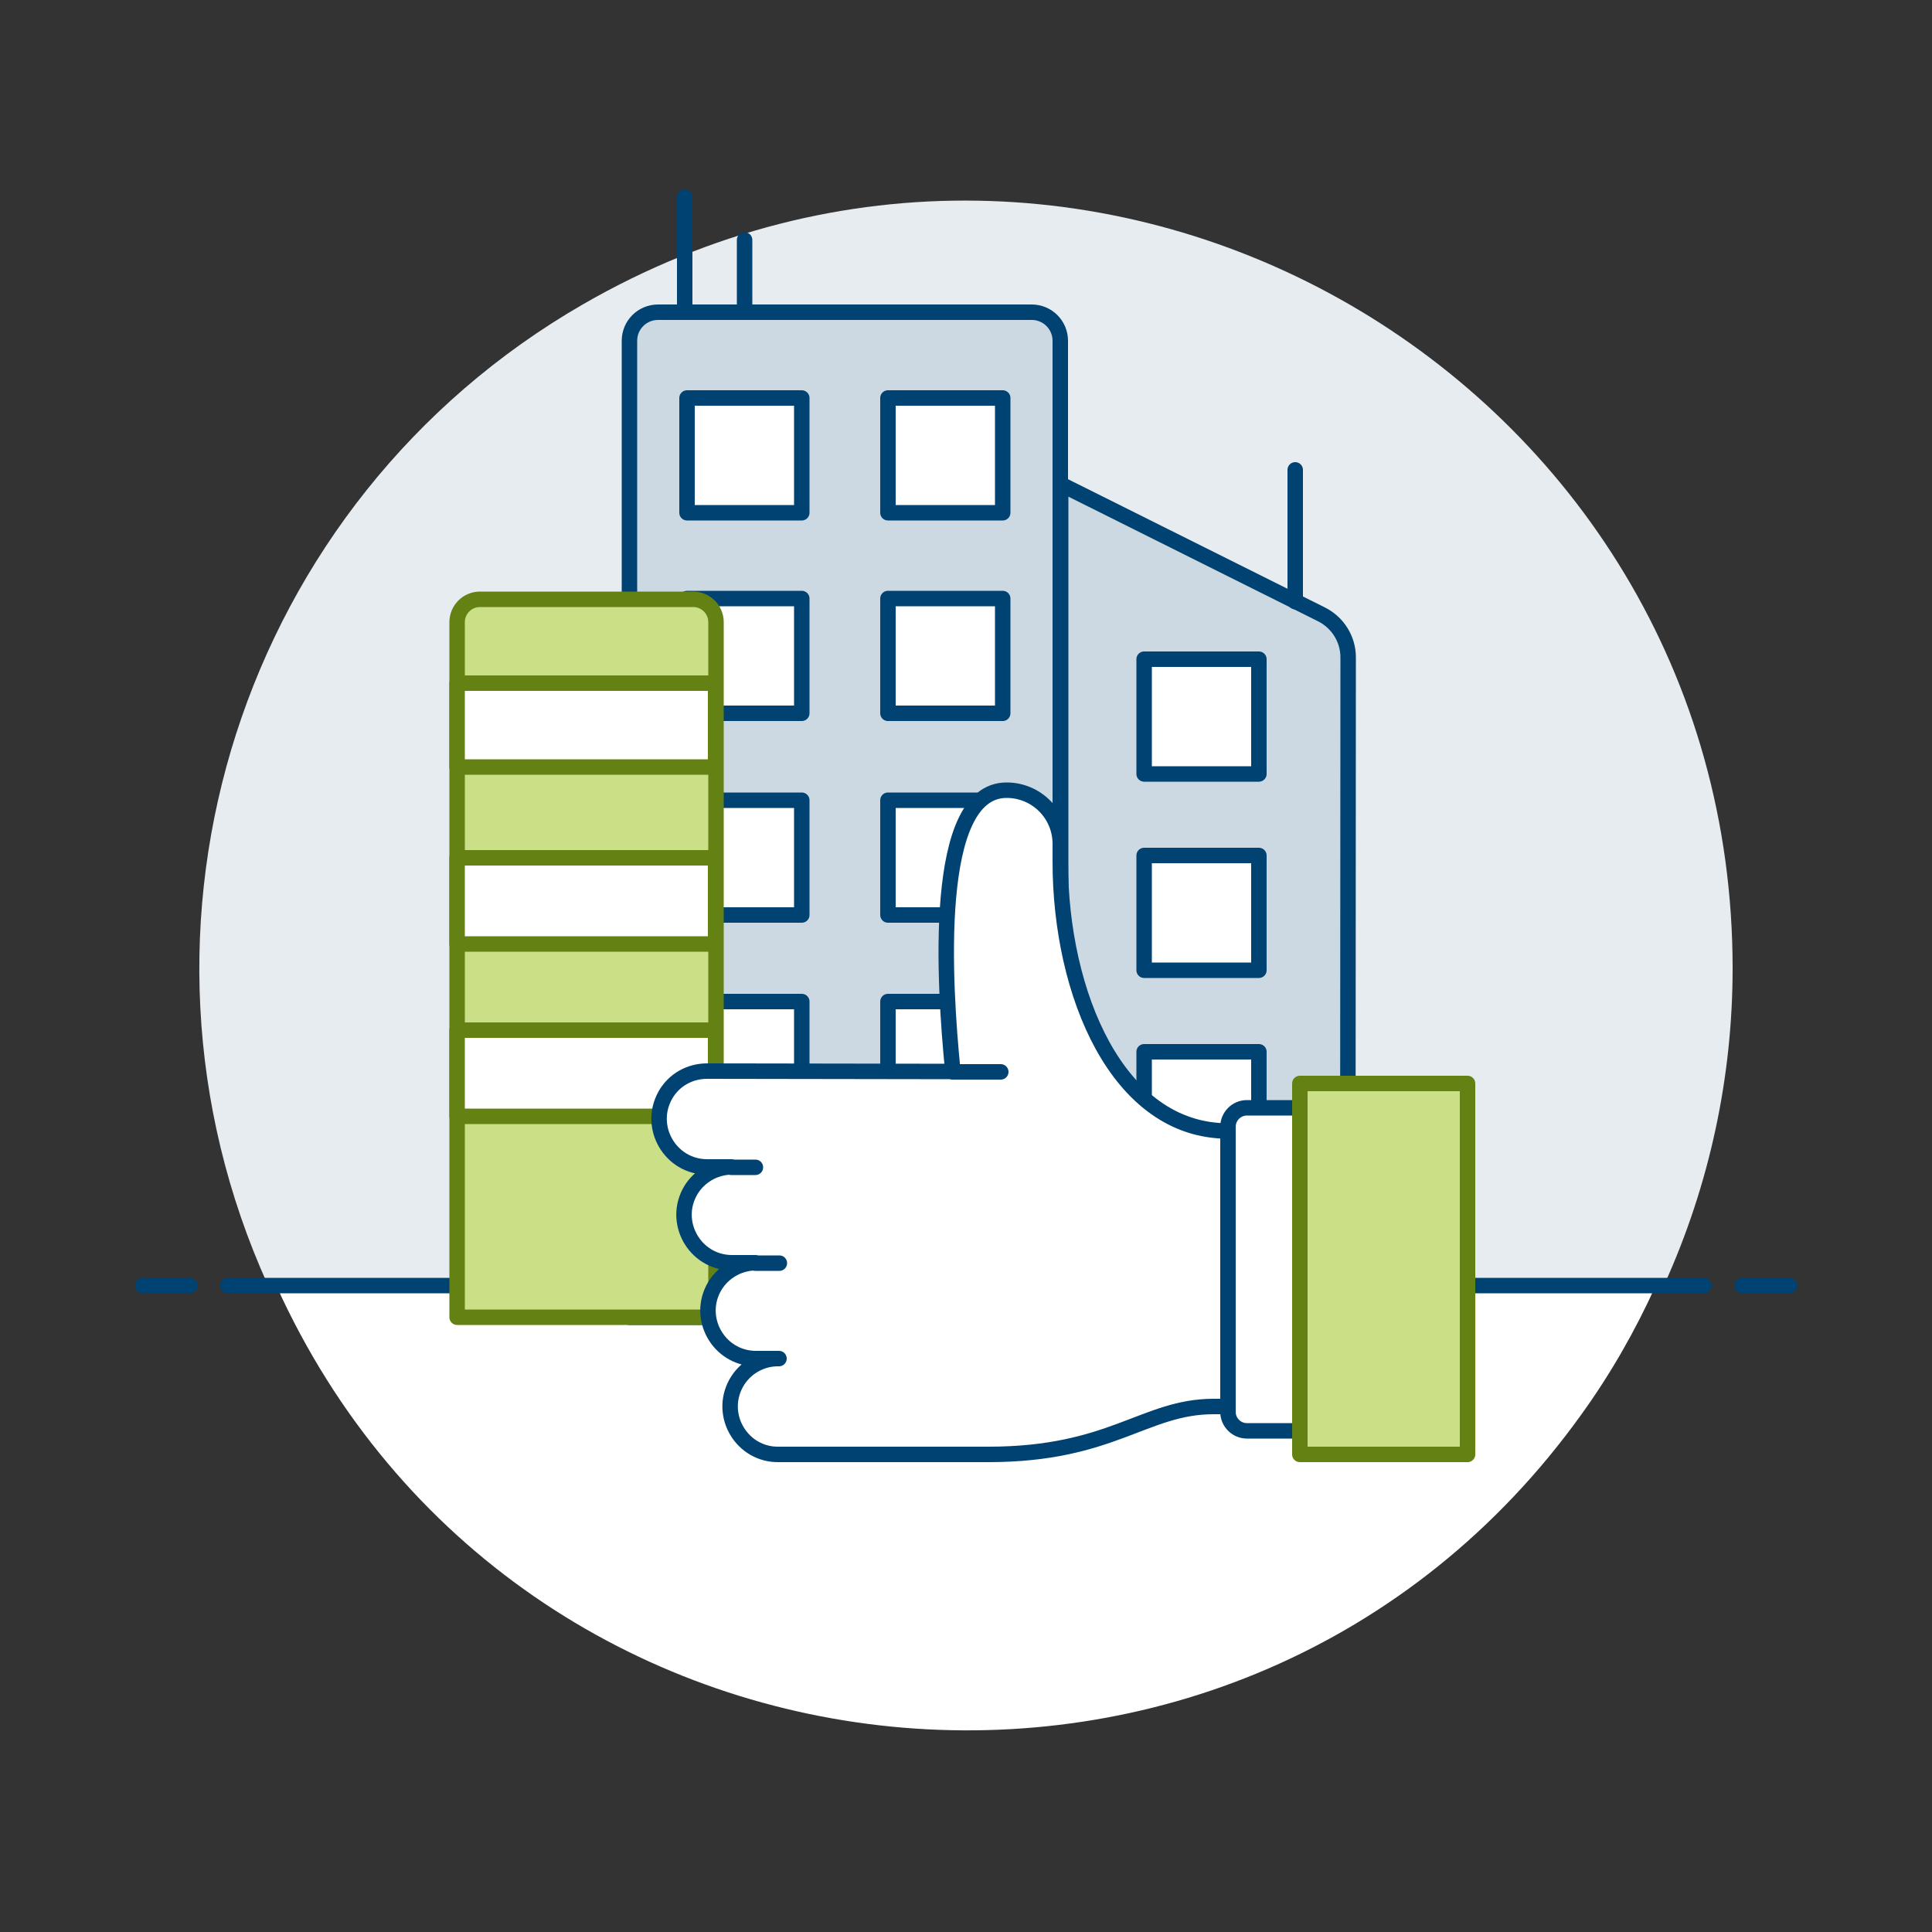 <?xml version="1.0" encoding="UTF-8"?>
<svg xmlns="http://www.w3.org/2000/svg" xmlns:xlink="http://www.w3.org/1999/xlink" version="1.1" id="Good-Property-1--Streamline-Ux.svg" x="0px" y="0px" viewBox="0 0 500 500" style="enable-background:new 0 0 500 500;" xml:space="preserve">
<rect x="0" y="0" width="500" height="500" fill="#333333" stroke="none"/>
<style type="text/css">
	.st0{fill:#E7ECF1;}
	.st1{fill:#FFFFFF;}
	.st2{fill:none;stroke:#004272;stroke-width:4;stroke-linecap:round;stroke-linejoin:round;}
	.st3{fill:#CCD9E2;}
	.st4{fill:#004272;}
	.st5{fill:#FFFFFF;stroke:#004272;stroke-width:4;stroke-linecap:round;stroke-linejoin:round;}
	.st6{fill:#CBDF86;stroke:#648213;stroke-width:4;stroke-linecap:round;stroke-linejoin:round;}
	.st7{fill:#FFFFFF;stroke:#648213;stroke-width:4;stroke-linecap:round;stroke-linejoin:round;}
	.st8{fill:none;stroke:#648213;stroke-width:4;stroke-linecap:round;stroke-linejoin:round;}
</style>
<path class="st0" d="M448.4,250.6c0-152.7-165.3-248.2-297.6-171.8c-88.4,51-123.6,160.7-81.5,253.7h361.4  C442.4,306.7,448.4,278.8,448.4,250.6z"></path>
<path class="st1" d="M71.5,332.7c62.2,137.4,249.9,155.9,337.8,33.3c7.5-10.4,13.9-21.6,19.2-33.3H71.5z"></path>
<path class="st2" d="M58.9,332.7h382.1"></path>
<path class="st2" d="M36.9,332.7h12.2"></path>
<path class="st2" d="M450.9,332.7h12.2"></path>
<path class="st3" d="M348.8,340.9h-74.3V125.3l67.5,33.7c4.2,2.1,6.9,6.4,6.9,11.1L348.8,340.9z"></path>
<path class="st1" d="M296.1,272.2h29.7v29.7h-29.7V272.2z"></path>
<path class="st2" d="M296.1,272.2h29.7v29.7h-29.7V272.2z"></path>
<path class="st3" d="M274.4,340.9H162.9V88.2c0-4.1,3.3-7.4,7.4-7.4H267c4.1,0,7.4,3.3,7.4,7.4V340.9z"></path>
<path class="st1" d="M177.8,207.1h29.7v29.7h-29.7V207.1z"></path>
<path class="st2" d="M177.8,207.1h29.7v29.7h-29.7V207.1z"></path>
<path class="st1" d="M229.8,207.1h29.7v29.7h-29.7V207.1z"></path>
<path class="st2" d="M229.8,207.1h29.7v29.7h-29.7V207.1z"></path>
<path class="st1" d="M177.8,154.9h29.7v29.7h-29.7V154.9z"></path>
<path class="st2" d="M177.8,154.9h29.7v29.7h-29.7V154.9z"></path>
<path class="st1" d="M229.8,154.9h29.7v29.7h-29.7V154.9z"></path>
<path class="st2" d="M229.8,154.9h29.7v29.7h-29.7V154.9z"></path>
<path class="st4" d="M177.8,103h29.7v29.7h-29.7V103z"></path>
<path class="st5" d="M177.8,103h29.7v29.7h-29.7V103z"></path>
<path class="st1" d="M229.8,103h29.7v29.7h-29.7V103z"></path>
<path class="st2" d="M229.8,103h29.7v29.7h-29.7V103z"></path>
<path class="st4" d="M177.8,259.2h29.7v29.7h-29.7V259.2z"></path>
<path class="st5" d="M177.8,259.2h29.7v29.7h-29.7V259.2z"></path>
<path class="st1" d="M229.8,259.2h29.7v29.7h-29.7V259.2z"></path>
<path class="st2" d="M229.8,259.2h29.7v29.7h-29.7V259.2z"></path>
<path class="st2" d="M348.8,340.9h-74.3V125.3l67.5,33.7c4.2,2.1,6.9,6.4,6.9,11.1L348.8,340.9z"></path>
<path class="st2" d="M335.2,155.7v-34.1"></path>
<path class="st2" d="M274.4,340.9H162.9V88.2c0-4.1,3.3-7.4,7.4-7.4H267c4.1,0,7.4,3.3,7.4,7.4V340.9z"></path>
<path class="st2" d="M177.2,80.7V51"></path>
<path class="st2" d="M192.7,80.7V62.1"></path>
<path class="st6" d="M185.2,340.9h-66.9V161c0-3.2,2.6-5.9,5.9-5.9h55.2c3.2,0,5.9,2.6,5.9,5.9V340.9z"></path>
<path class="st4" d="M118.3,176.8h66.9v21.7h-66.9V176.8z"></path>
<path class="st7" d="M118.3,176.8h66.9v21.7h-66.9V176.8z"></path>
<path class="st4" d="M118.3,222h66.9v22.3h-66.9V222z"></path>
<path class="st7" d="M118.3,222h66.9v22.3h-66.9V222z"></path>
<path class="st1" d="M118.3,266.6h66.9v22.3h-66.9V266.6z"></path>
<path class="st8" d="M118.3,266.6h66.9v22.3h-66.9V266.6z"></path>
<path class="st2" d="M201.7,351.7h6.2"></path>
<path class="st4" d="M296.1,170.6h29.7v29.7h-29.7V170.6z"></path>
<path class="st5" d="M296.1,170.6h29.7v29.7h-29.7V170.6z"></path>
<path class="st1" d="M296.1,221.4h29.7v29.7h-29.7V221.4z"></path>
<path class="st2" d="M296.1,221.4h29.7v29.7h-29.7V221.4z"></path>
<path class="st1" d="M246.6,277.3c-2.3-23.1-5.4-72.8,13.9-72.8c7.7,0,13.9,6.2,13.9,13.9v4.6c0,34.1,14.8,69.7,43.4,69.7v71.3h-3.7  c-17.9,0-26.3,12.4-58.3,12.4h-54.2c-9.5,0.2-15.7-10-11.1-18.4c2.2-4,6.5-6.5,11.1-6.4h-6.2c-9.5-0.2-15.3-10.6-10.4-18.8  c2.2-3.6,6.1-5.9,10.4-6h-6.2c-9.5-0.2-15.3-10.6-10.4-18.8c2.2-3.6,6.1-5.9,10.4-6h-6.2c-9.5,0-15.5-10.3-10.8-18.6  c2.2-3.9,6.3-6.2,10.8-6.2L246.6,277.3z"></path>
<path class="st2" d="M259,277.4h-12.4"></path>
<path class="st2" d="M195.5,326.9h6.2"></path>
<path class="st2" d="M189.3,302.1h6.2"></path>
<path class="st0" d="M336.4,280.4h43.4v96h-43.4V280.4z"></path>
<path class="st5" d="M336.4,370.3h-13.7c-2.7,0-4.9-2.2-4.9-4.9v-73.8c0-2.7,2.2-4.9,4.9-4.9h13.7V370.3z"></path>
<path class="st6" d="M336.4,280.4h43.4v96h-43.4V280.4z"></path>
<path class="st2" d="M246.6,277.3c-2.3-23.1-5.4-72.8,13.9-72.8c7.7,0,13.9,6.2,13.9,13.9v4.6c0,34.1,14.8,69.7,43.4,69.7v71.3h-3.7  c-17.9,0-26.3,12.4-58.3,12.4h-54.2c-9.5,0.2-15.7-10-11.1-18.4c2.2-4,6.5-6.5,11.1-6.4h-6.2c-9.5-0.2-15.3-10.6-10.4-18.8  c2.2-3.6,6.1-5.9,10.4-6h-6.2c-9.5-0.2-15.3-10.6-10.4-18.8c2.2-3.6,6.1-5.9,10.4-6h-6.2c-9.5,0-15.5-10.3-10.8-18.6  c2.2-3.9,6.3-6.2,10.8-6.2L246.6,277.3z"></path>
</svg>
